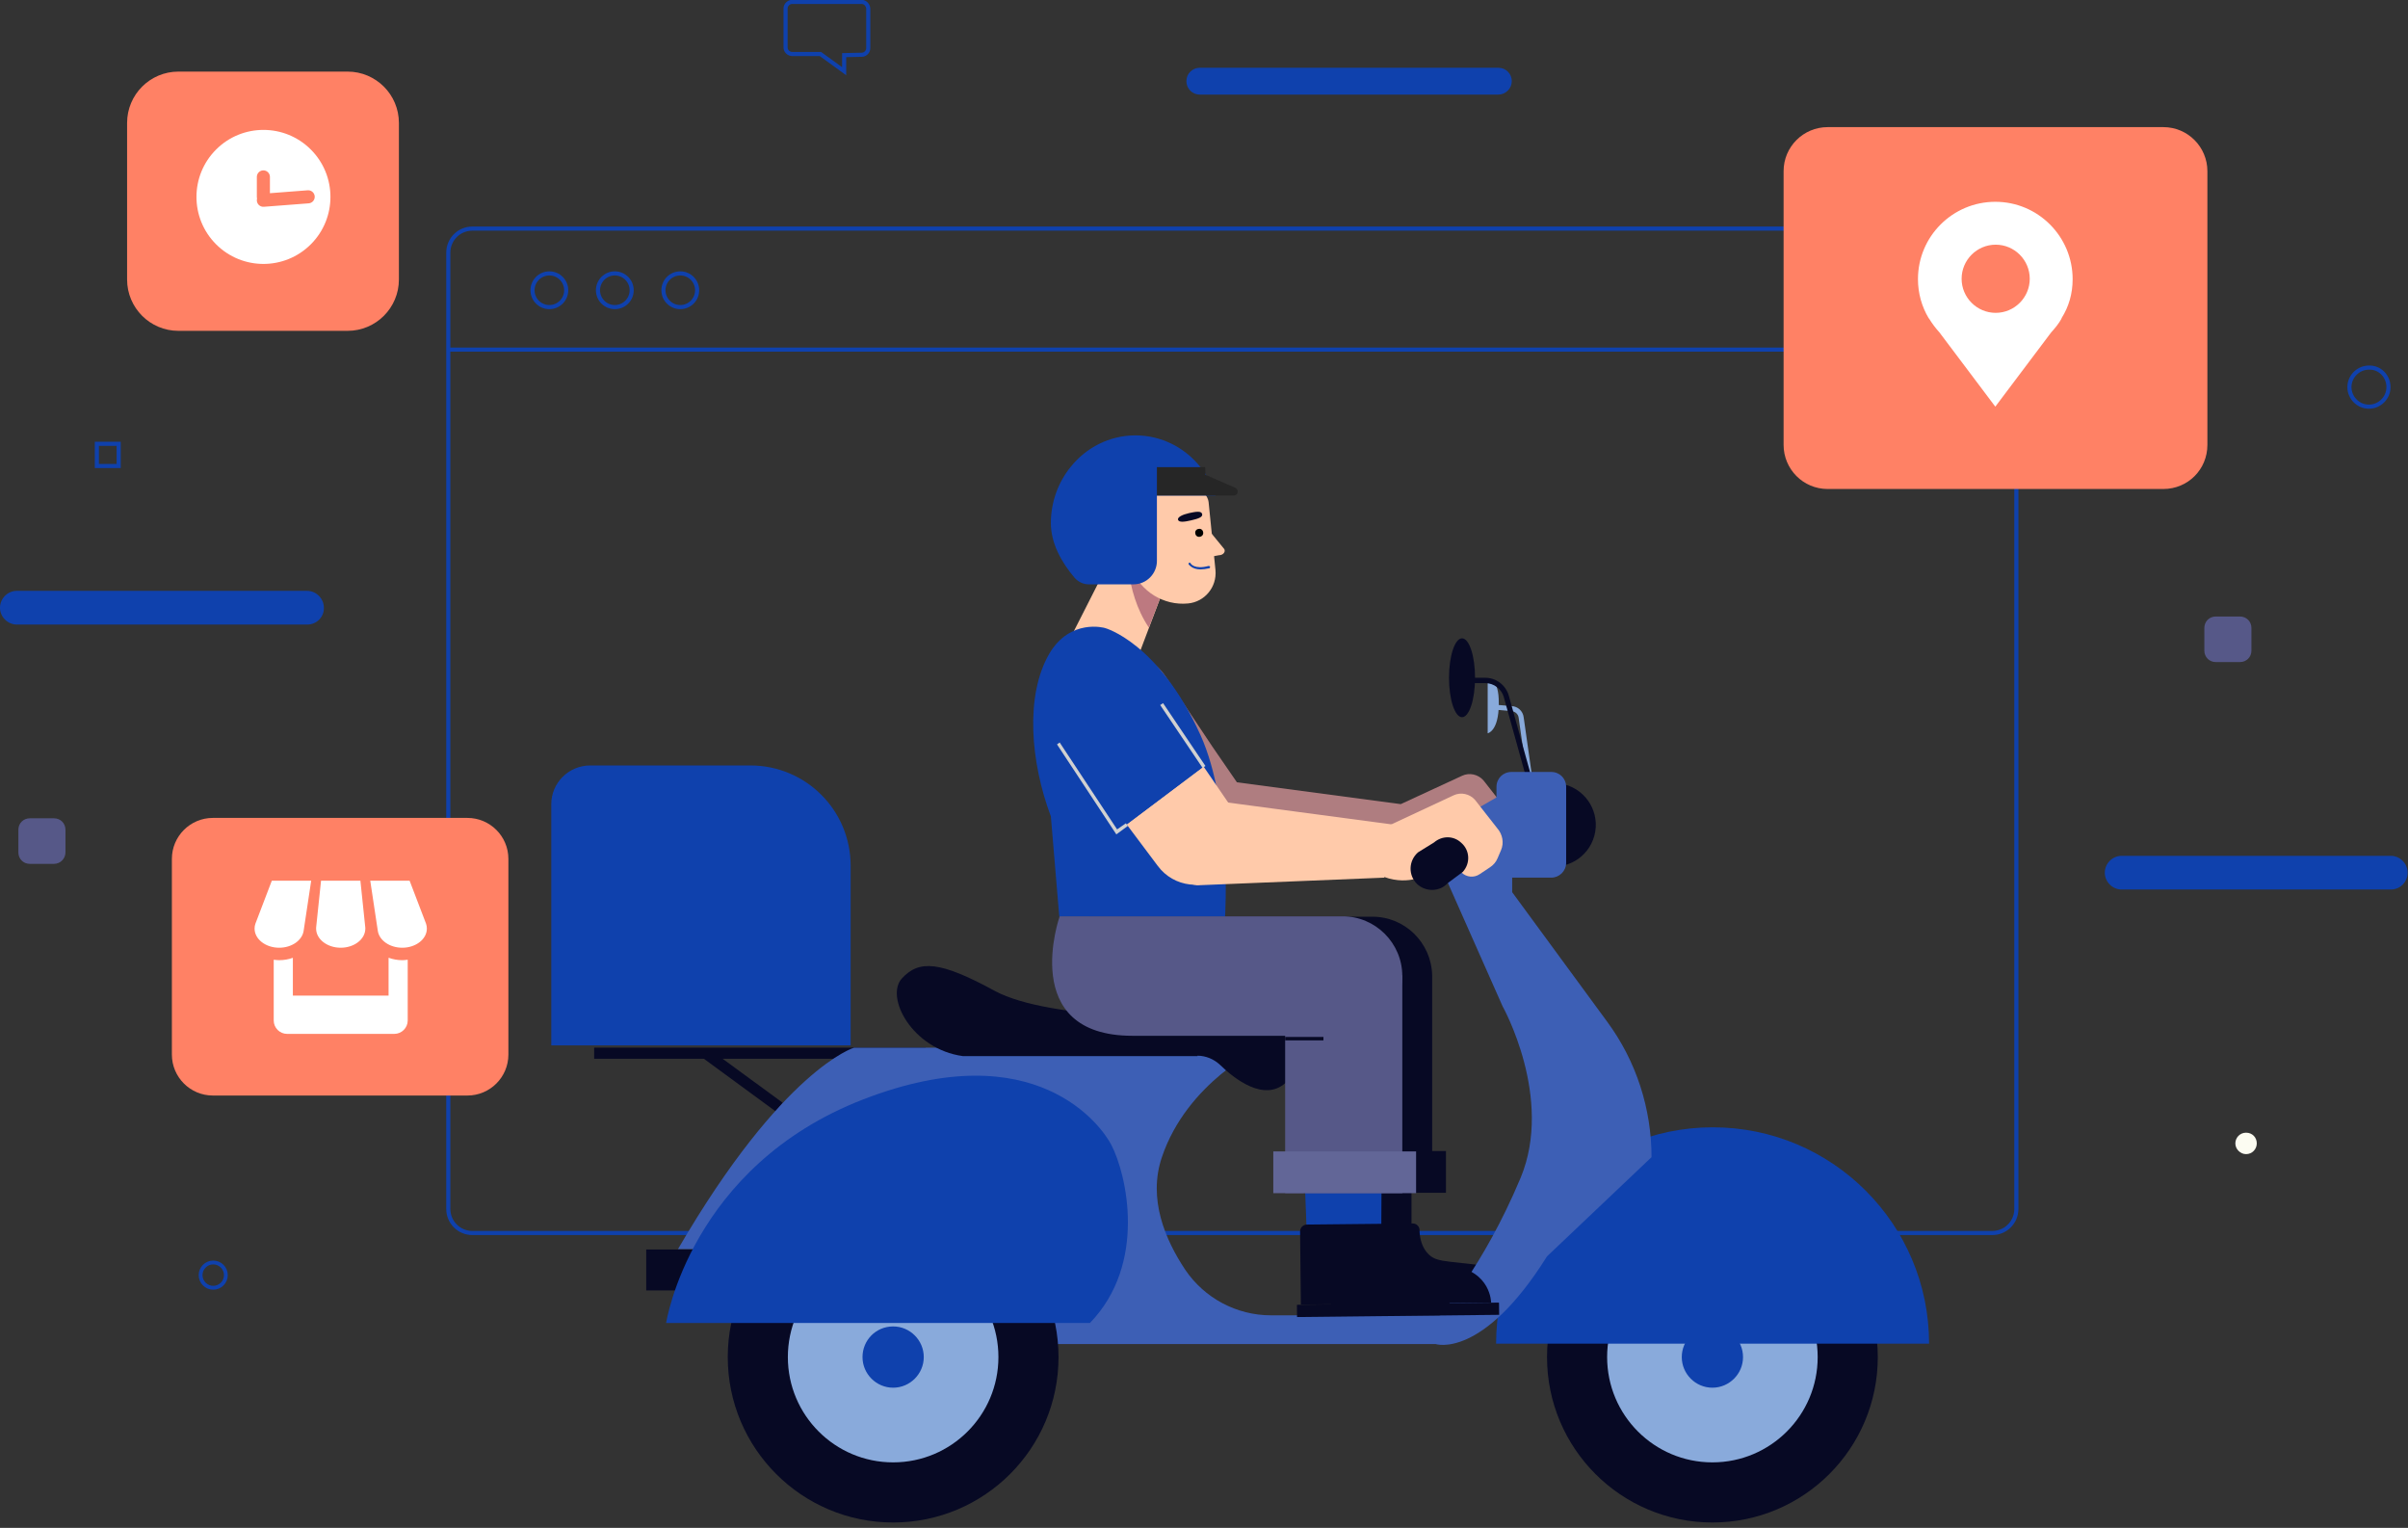 <svg width="629" height="399" viewBox="0 0 629 399" fill="none" xmlns="http://www.w3.org/2000/svg">
<rect x="0" y="0" width="629" height="399" fill="#333333" stroke="none"/>
<g clip-path="url(#clip0_1324_1778)">
<path d="M117.1 91.301H526.7" stroke="#0F41AD" stroke-width="1.075" stroke-miterlimit="10"/>
<path d="M520.4 321.999H123.4C119.9 321.999 117.1 319.199 117.1 315.699V65.999C117.1 62.499 119.9 59.699 123.4 59.699H520.4C523.9 59.699 526.7 62.499 526.7 65.999V315.699C526.7 319.199 523.9 321.999 520.4 321.999Z" stroke="#0F41AD" stroke-width="1.075" stroke-miterlimit="10"/>
<path d="M143.5 80.198C145.93 80.198 147.9 78.228 147.9 75.798C147.9 73.368 145.93 71.398 143.5 71.398C141.07 71.398 139.1 73.368 139.1 75.798C139.1 78.228 141.07 80.198 143.5 80.198Z" stroke="#0F41AD" stroke-width="1.075" stroke-miterlimit="10"/>
<path d="M160.599 80.198C163.029 80.198 164.999 78.228 164.999 75.798C164.999 73.368 163.029 71.398 160.599 71.398C158.169 71.398 156.199 73.368 156.199 75.798C156.199 78.228 158.169 80.198 160.599 80.198Z" stroke="#0F41AD" stroke-width="1.075" stroke-miterlimit="10"/>
<path d="M177.699 80.198C180.129 80.198 182.099 78.228 182.099 75.798C182.099 73.368 180.129 71.398 177.699 71.398C175.269 71.398 173.299 73.368 173.299 75.798C173.299 78.228 175.269 80.198 177.699 80.198Z" stroke="#0F41AD" stroke-width="1.075" stroke-miterlimit="10"/>
<path d="M391.4 24.699H313.4C311.4 24.699 309.9 23.099 309.9 21.199C309.9 19.199 311.5 17.699 313.4 17.699H391.4C393.4 17.699 394.9 19.299 394.9 21.199C394.9 23.099 393.3 24.699 391.4 24.699Z" fill="#0F41AD"/>
<path d="M585.101 172.9H578.801C577.101 172.9 575.801 171.6 575.801 169.9V164C575.801 162.3 577.101 161 578.801 161H585.101C586.801 161 588.101 162.3 588.101 164V169.9C588.101 171.6 586.801 172.9 585.101 172.9Z" fill="#565888"/>
<path d="M14.101 225.599H7.801C6.101 225.599 4.801 224.299 4.801 222.599V216.699C4.801 214.999 6.101 213.699 7.801 213.699H14.101C15.801 213.699 17.101 214.999 17.101 216.699V222.599C17.101 224.199 15.801 225.599 14.101 225.599Z" fill="#565888"/>
<path d="M624.501 232.3H554.201C551.801 232.3 549.801 230.3 549.801 227.9C549.801 225.5 551.801 223.5 554.201 223.5H624.501C626.901 223.5 628.901 225.5 628.901 227.9C628.901 230.3 627.001 232.3 624.501 232.3Z" fill="#0F41AD"/>
<path d="M80.3 163.101H4.4C2 163.101 0 161.101 0 158.701C0 156.301 2 154.301 4.4 154.301H80.2C82.6 154.301 84.6 156.301 84.6 158.701C84.7 161.101 82.7 163.101 80.3 163.101Z" fill="#0F41AD"/>
<path d="M225.101 0.5H206.901C206.001 0.5 205.201 1.3 205.201 2.2V12.4C205.201 13.3 206.001 14.1 206.901 14.1H214.301L220.501 18.6V14.4L225.101 14.3C226.001 14.3 226.801 13.5 226.801 12.6V2.2C226.701 1.3 226.001 0.5 225.101 0.5Z" stroke="#0F41AD" stroke-width="1.075" stroke-miterlimit="10"/>
<path d="M59 332.999C59 334.822 57.523 336.299 55.7 336.299C53.878 336.299 52.4 334.822 52.4 332.999C52.4 331.177 53.878 329.699 55.7 329.699C57.523 329.699 59 331.177 59 332.999Z" stroke="#0F41AD"/>
<path d="M623.901 101.099C623.901 103.899 621.601 106.199 618.801 106.199C616.001 106.199 613.701 103.899 613.701 101.099C613.701 98.299 616.001 95.999 618.801 95.999C621.601 95.899 623.901 98.199 623.901 101.099Z" stroke="#0F41AD" stroke-width="1.075" stroke-miterlimit="10"/>
<path d="M589.5 298.601C589.5 300.101 588.3 301.401 586.7 301.401C585.2 301.401 583.9 300.101 583.9 298.601C583.9 297.101 585.1 295.801 586.7 295.801C588.3 295.801 589.5 297.001 589.5 298.601Z" fill="#FCFCF2"/>
<path d="M31.001 115.898H25.301V121.698H31.001V115.898Z" stroke="#0F41AD" stroke-width="1.075" stroke-miterlimit="10"/>
<path d="M122.098 286.098H55.598C49.698 286.098 44.898 281.298 44.898 275.398V224.298C44.898 218.398 49.698 213.598 55.598 213.598H122.098C127.998 213.598 132.798 218.398 132.798 224.298V275.398C132.798 281.298 127.998 286.098 122.098 286.098Z" fill="#FF8165"/>
<path d="M79.308 243.125L81.285 230H71L66.703 241.25C66.57 241.65 66.5 242.065 66.5 242.5C66.5 245.26 69.375 247.5 72.927 247.5C76.203 247.5 78.91 245.59 79.308 243.125ZM89 247.5C92.55 247.5 95.427 245.26 95.427 242.5C95.427 242.398 95.42 242.295 95.415 242.198L94.142 230H83.858L82.582 242.188C82.577 242.292 82.573 242.396 82.573 242.5C82.573 245.26 85.45 247.5 89 247.5ZM101.5 250.115V260H76.5V250.13C75.405 250.525 74.2 250.75 72.927 250.75C72.44 250.75 71.968 250.693 71.5 250.628V266.5C71.5 268.425 73.073 270 74.995 270H103C104.925 270 106.5 268.423 106.5 266.5V250.63C106.027 250.703 105.551 250.743 105.073 250.752C103.853 250.751 102.644 250.535 101.5 250.115ZM111.3 241.25L106.997 230H96.715L98.69 243.105C99.075 245.58 101.783 247.5 105.073 247.5C108.623 247.5 111.5 245.26 111.5 242.5C111.5 242.065 111.43 241.65 111.3 241.25Z" fill="white"/>
<path d="M565.098 127.699H477.398C470.998 127.699 465.898 122.499 465.898 116.199V44.699C465.898 38.299 471.098 33.199 477.398 33.199H565.098C571.498 33.199 576.598 38.399 576.598 44.699V116.199C576.598 122.599 571.498 127.699 565.098 127.699Z" fill="#FF8165"/>
<path d="M541.398 72.899C541.398 61.799 532.398 52.699 521.198 52.699C510.098 52.699 500.998 61.699 500.998 72.899C500.998 76.599 501.998 80.099 503.798 83.099L503.898 83.199C504.698 84.499 505.598 85.699 506.598 86.799L521.198 106.199L535.798 86.799C536.798 85.699 537.798 84.499 538.498 83.199V83.099C540.398 80.099 541.398 76.699 541.398 72.899ZM521.298 81.699C516.398 81.699 512.398 77.699 512.398 72.799C512.398 67.899 516.398 63.899 521.298 63.899C526.198 63.899 530.198 67.899 530.198 72.799C530.198 77.699 526.198 81.699 521.298 81.699Z" fill="white"/>
<path d="M90.799 86.399H46.599C39.199 86.399 33.199 80.399 33.199 72.999V32.099C33.199 24.699 39.199 18.699 46.599 18.699H90.799C98.199 18.699 104.199 24.699 104.199 32.099V72.999C104.199 80.399 98.199 86.399 90.799 86.399Z" fill="#FF8165"/>
<path d="M81.193 63.8C88.027 56.966 88.027 45.886 81.193 39.051C74.359 32.217 63.279 32.217 56.445 39.051C49.611 45.886 49.611 56.966 56.445 63.8C63.279 70.634 74.359 70.634 81.193 63.8Z" fill="white"/>
<path d="M68.799 51.399V46.199" stroke="#FF8165" stroke-width="3.417" stroke-miterlimit="10" stroke-linecap="round" stroke-linejoin="round"/>
<path d="M68.799 52.298L80.499 51.398" stroke="#FF8165" stroke-width="3.417" stroke-miterlimit="10" stroke-linecap="round" stroke-linejoin="round"/>
<path d="M394.299 216.798L393.399 218.898C392.999 219.898 392.299 220.698 391.399 221.298L388.699 223.098C387.199 224.098 385.299 223.898 383.999 222.698L381.999 220.798L373.499 223.798C373.499 223.798 371.599 224.698 368.699 224.698C367.299 224.698 365.599 224.498 363.799 223.798L314.899 225.798H314.799C310.999 225.898 307.099 224.198 304.699 220.898L296.599 210.098L293.999 211.998L280.699 192.898C276.499 186.898 277.499 178.798 282.899 173.998C289.399 168.098 299.599 169.398 304.499 176.698L316.699 194.998L323.099 204.298L365.899 209.998L381.899 202.598C383.799 201.698 386.099 202.198 387.499 203.798L393.299 211.198C394.699 212.598 395.099 214.898 394.299 216.798Z" fill="#AF7D80"/>
<path d="M345.9 340.698V343.898L399.4 343.298V340.098H397.4C397.4 340.098 397.4 331.898 387.3 330.498C377.1 329.098 374.8 329.798 372.5 326.798C371.2 325.098 370.8 322.798 370.8 321.198C370.8 320.298 370 319.498 369 319.498H368.7V311.498H374.1H377.7V300.598H374.1V254.998V254.698C373.9 246.198 367 239.398 358.5 239.398H284.6C284.6 239.398 273.6 270.598 303.6 270.598H343.6V300.698H340.5V311.598H343.6H348.8L349.1 319.798C348.2 319.898 347.5 320.598 347.5 321.498L347.7 340.598" fill="#070924"/>
<path d="M388.6 177.701V191.501C388.6 191.501 391.5 191.001 391.5 183.801C391.6 176.601 388.6 177.701 388.6 177.701Z" fill="#89AADB"/>
<path d="M399.1 204.4L396.7 187.5C396.6 186.5 395.8 185.8 394.8 185.7L390.1 185.3L390.2 184L394.9 184.4C396.5 184.5 397.8 185.7 398 187.3L400.4 204.2L399.1 204.4Z" fill="#89AADB"/>
<path d="M400.7 210.4L392.8 182C392.2 179.9 390.2 178.4 388 178.4H383.6V177H388C390.8 177 393.3 178.9 394.1 181.6L402 210L400.7 210.4Z" fill="#070924"/>
<path d="M381.9 187.299C383.778 187.299 385.3 182.688 385.3 176.999C385.3 171.311 383.778 166.699 381.9 166.699C380.022 166.699 378.5 171.311 378.5 176.999C378.5 182.688 380.022 187.299 381.9 187.299Z" fill="#070924"/>
<path d="M416.703 217.146C417.663 211.203 413.624 205.607 407.681 204.647C401.738 203.687 396.142 207.726 395.182 213.669C394.222 219.612 398.261 225.208 404.204 226.168C410.147 227.128 415.743 223.089 416.703 217.146Z" fill="#070924"/>
<path d="M405.2 229.198H394.8C392.6 229.198 390.9 227.498 390.9 225.298V205.498C390.9 203.298 392.6 201.598 394.8 201.598H405.2C407.4 201.598 409.1 203.298 409.1 205.498V225.298C409.1 227.498 407.3 229.198 405.2 229.198Z" fill="#3D5FB5"/>
<path d="M184.401 326.301H168.801V337.001H184.401V326.301Z" fill="#070924"/>
<path d="M447.302 397.599C471.16 397.599 490.502 378.258 490.502 354.399C490.502 330.54 471.16 311.199 447.302 311.199C423.443 311.199 404.102 330.54 404.102 354.399C404.102 378.258 423.443 397.599 447.302 397.599Z" fill="#070924"/>
<path d="M447.301 381.898C462.489 381.898 474.801 369.586 474.801 354.398C474.801 339.211 462.489 326.898 447.301 326.898C432.113 326.898 419.801 339.211 419.801 354.398C419.801 369.586 432.113 381.898 447.301 381.898Z" fill="#89AADB"/>
<path d="M439.301 354.398C439.301 358.798 442.901 362.398 447.301 362.398C451.701 362.398 455.301 358.798 455.301 354.398C455.301 349.998 451.701 346.398 447.301 346.398C442.901 346.398 439.301 349.998 439.301 354.398Z" fill="#0F41AD"/>
<path d="M447.401 294.398C478.601 294.398 503.901 319.698 503.901 350.898H390.801C390.801 319.798 416.201 294.398 447.401 294.398Z" fill="#0F41AD"/>
<path d="M241.799 273.598H155.199V276.498H241.799V273.598Z" fill="#070924"/>
<path d="M185.147 273.844L183.434 276.184L202.711 290.308L204.425 287.969L185.147 273.844Z" fill="#070924"/>
<path d="M395 205.898L372.9 218.598L392.5 262.798C392.5 262.798 405.9 286.698 397.2 307.598C387.3 331.198 376 343.498 376 343.498H332C323 343.498 314.6 338.998 309.6 331.598C304.4 323.798 299.8 313.098 303.5 302.198C310.1 282.598 329.4 273.598 329.4 273.598H223.1C223.1 273.598 204.5 279.098 177.1 326.198H189.3L269 350.998H375C375 350.998 387.2 355.098 404.1 328.098L431.4 302.198C431.4 289.498 427.4 277.098 419.8 266.798L395 232.998V205.898Z" fill="#3D5FB5"/>
<path d="M312.8 275.7C315 275.7 317.1 276.6 318.7 278.1C322.5 281.8 330.2 287.8 335.8 282.8C343.6 275.9 336.6 264.2 324.8 265.3C313 266.3 274.2 266.5 259.9 258.8C245.6 251 240.1 250.6 235.6 255.5C231.1 260.4 238.3 274 251.5 275.8H312.8V275.7Z" fill="#070924"/>
<path d="M233.3 397.599C257.158 397.599 276.5 378.258 276.5 354.399C276.5 330.54 257.158 311.199 233.3 311.199C209.441 311.199 190.1 330.54 190.1 354.399C190.1 378.258 209.441 397.599 233.3 397.599Z" fill="#070924"/>
<path d="M233.299 381.898C248.487 381.898 260.799 369.586 260.799 354.398C260.799 339.211 248.487 326.898 233.299 326.898C218.111 326.898 205.799 339.211 205.799 354.398C205.799 369.586 218.111 381.898 233.299 381.898Z" fill="#89AADB"/>
<path d="M225.299 354.398C225.299 358.798 228.899 362.398 233.299 362.398C237.699 362.398 241.299 358.798 241.299 354.398C241.299 349.998 237.699 346.398 233.299 346.398C228.799 346.398 225.299 349.998 225.299 354.398Z" fill="#0F41AD"/>
<path d="M174 345.501C174 345.501 180.3 304.601 225.5 287.101C270.7 269.601 287.9 294.301 290.3 299.001C294.3 306.701 299.7 330.001 284.7 345.501H174Z" fill="#0F41AD"/>
<path d="M307.299 144.998L297.199 171.698L279.199 167.398L291.799 142.598L307.299 144.998Z" fill="#FFCAAA"/>
<path d="M294.499 141.699C294.499 141.699 293.499 154.099 300.099 163.899L303.399 155.199L294.499 141.699Z" fill="#BD7980"/>
<path d="M315.7 131.096L317.5 148.896C317.9 153.296 314.7 157.196 310.3 157.596C304 158.196 298 154.496 295.6 148.596L289.9 135.096C288.6 131.996 290.7 128.596 294 128.296L308.2 125.296C310.8 124.996 315.4 128.396 315.7 131.096Z" fill="#FFCAAA"/>
<path d="M316.2 138.996L319.8 143.396C320.2 144.096 319.5 144.996 318.4 144.996L313 145.996L316.2 138.996Z" fill="#FFCAAA"/>
<path d="M292 125.098C290.8 125.298 281 124.998 280.9 135.898C280.8 142.798 286.6 150.598 286.7 150.498C286.7 150.498 290.3 150.298 291.3 145.198C291.6 143.898 291.3 142.998 290.9 142.298L298.5 132.498C298.5 132.498 296.4 130.898 299.7 128.998C305.6 125.498 312.4 126.898 312.4 126.898C310.5 120.498 293.2 124.898 292 125.098Z" fill="#070924"/>
<path d="M285.298 140.298C283.698 144.598 287.498 148.398 291.498 147.098C293.398 146.498 294.698 144.898 294.898 142.898C295.398 138.798 290.898 135.698 286.998 138.198C286.198 138.698 285.598 139.498 285.298 140.298Z" fill="#FFCAAA"/>
<path d="M290.799 140.199C290.799 140.199 287.299 140.699 288.999 144.199" stroke="#070924" stroke-width="0.871" stroke-miterlimit="10" stroke-linecap="round" stroke-linejoin="round"/>
<path d="M314.299 139.198C314.299 139.798 313.799 140.198 313.199 140.198C312.599 140.198 312.199 139.698 312.199 139.098C312.199 138.498 312.699 138.098 313.299 138.098C313.899 138.098 314.299 138.598 314.299 139.198Z" fill="black"/>
<path d="M313.999 134.198C314.299 135.098 312.799 135.498 311.099 135.898C309.399 136.298 307.899 136.498 307.699 135.698C307.599 134.998 308.899 134.398 310.599 133.998C312.399 133.598 313.799 133.398 313.999 134.198Z" fill="#070924"/>
<path d="M313.598 148.698C311.298 148.698 310.598 147.398 310.498 147.398C310.398 147.198 310.498 146.998 310.598 146.998C310.798 146.898 310.998 146.998 310.998 147.098C310.998 147.198 311.998 148.798 315.698 147.798C315.898 147.798 316.098 147.898 316.098 147.998C316.098 148.198 315.998 148.398 315.898 148.398C314.998 148.598 314.198 148.698 313.598 148.698Z" fill="#0F41AD"/>
<path d="M288.599 163.998C288.599 163.998 279.599 161.398 274.099 170.698C267.699 181.698 269.199 199.098 274.499 213.198L276.699 239.398H319.999C319.999 239.398 321.899 210.498 313.599 191.998C302.599 167.698 288.599 163.998 288.599 163.998Z" fill="#0F41AD"/>
<path d="M314.399 200.199L322.399 211.899C325.999 217.099 324.999 224.199 320.099 228.199C314.699 232.699 306.599 231.799 302.399 226.099L294.299 215.299L314.399 200.199Z" fill="#FFCAAA"/>
<path d="M314.299 200.199L302.099 181.999C297.199 174.699 287.099 173.399 280.499 179.299C275.099 184.199 274.199 192.299 278.299 198.199L291.599 217.299L314.299 200.199Z" fill="#0F41AD"/>
<path d="M303.805 183.622L303.059 184.125L314.129 200.541L314.875 200.038L303.805 183.622Z" fill="#D1D1D1"/>
<path d="M291.6 217.898L276.1 194.398L276.8 193.898L291.8 216.598L294.1 214.998L294.6 215.698L291.6 217.898Z" fill="#D1D1D1"/>
<path d="M314.099 208.697L363.599 215.297L361.599 229.197L312.699 231.197C304.499 229.997 298.699 223.597 301.399 215.797C303.499 209.597 307.799 207.697 314.099 208.697Z" fill="#FFCAAA"/>
<path d="M360 216.898L379.7 207.698C381.6 206.798 383.9 207.298 385.3 208.898L391.1 216.298C392.5 217.898 392.9 220.098 392.1 221.998L391.2 224.098C390.8 225.098 390.1 225.898 389.2 226.498L386.5 228.298C385 229.298 383.1 229.098 381.8 227.898L379.8 225.998L371.3 228.998C371.3 228.998 364.9 232.098 357.6 226.898L360 216.898Z" fill="#FFCAAA"/>
<path d="M374.6 219.998L370.4 222.598C367.9 224.798 367.8 228.598 370.2 230.898C372.5 232.998 376.1 232.898 378.2 230.598L382.1 227.698C384.1 225.498 384 222.098 381.7 220.098C379.7 218.198 376.7 218.198 374.6 219.998Z" fill="#070924"/>
<path d="M340.6 302.594L360.9 304.194L360.8 323.494L341.4 323.694L340.6 302.594Z" fill="#0F41AD"/>
<path d="M339.6 321.594L339.8 340.694L389.5 340.194C389.5 340.194 389.5 331.994 379.4 330.594C369.2 329.194 366.9 329.894 364.6 326.894C363.3 325.194 362.9 322.894 362.9 321.294C362.9 320.394 362.1 319.594 361.1 319.594L341.4 319.794C340.4 319.794 339.6 320.594 339.6 321.594Z" fill="#070924"/>
<path d="M338.803 343.946L391.598 343.367L391.563 340.167L338.768 340.746L338.803 343.946Z" fill="#070924"/>
<path d="M366.299 254.695H335.699V311.595H366.299V254.695Z" fill="#565888"/>
<path d="M369.9 300.695H332.6V311.595H369.9V300.695Z" fill="#626697"/>
<path d="M276.799 239.297C276.799 239.297 265.799 270.497 295.799 270.497H350.699C359.299 270.497 366.299 263.497 366.299 254.897C366.299 246.297 359.299 239.297 350.699 239.297H276.799Z" fill="#565888"/>
<path d="M345.699 270.797H335.699V271.697H345.699V270.797Z" fill="#070924"/>
<path d="M279.7 121.899C283.7 116.899 289.8 113.699 296.6 113.699C303.4 113.699 309.5 116.899 313.5 121.899C315.3 124.099 316.7 126.599 317.5 129.399H302.2V146.499C302.2 149.799 299.5 152.599 296.1 152.599H284.4C283 152.599 281.7 151.999 280.7 150.899C277.4 146.999 274.5 141.999 274.5 136.599C274.5 130.999 276.5 125.799 279.7 121.899Z" fill="#0F41AD"/>
<path d="M302.199 121.898V129.398H322.299C323.399 129.398 323.699 127.898 322.699 127.398L314.899 123.998L314.799 121.998H302.199V121.898Z" fill="#262626"/>
<path d="M154.2 199.898H196C210.5 199.898 222.2 211.598 222.2 226.098V272.998H144V209.998C144 204.498 148.5 199.898 154.2 199.898Z" fill="#0F41AD"/>
</g>
<defs>
<clipPath id="clip0_1324_1778">
<rect width="628.9" height="398.1" fill="white"/>
</clipPath>
</defs>
</svg>
